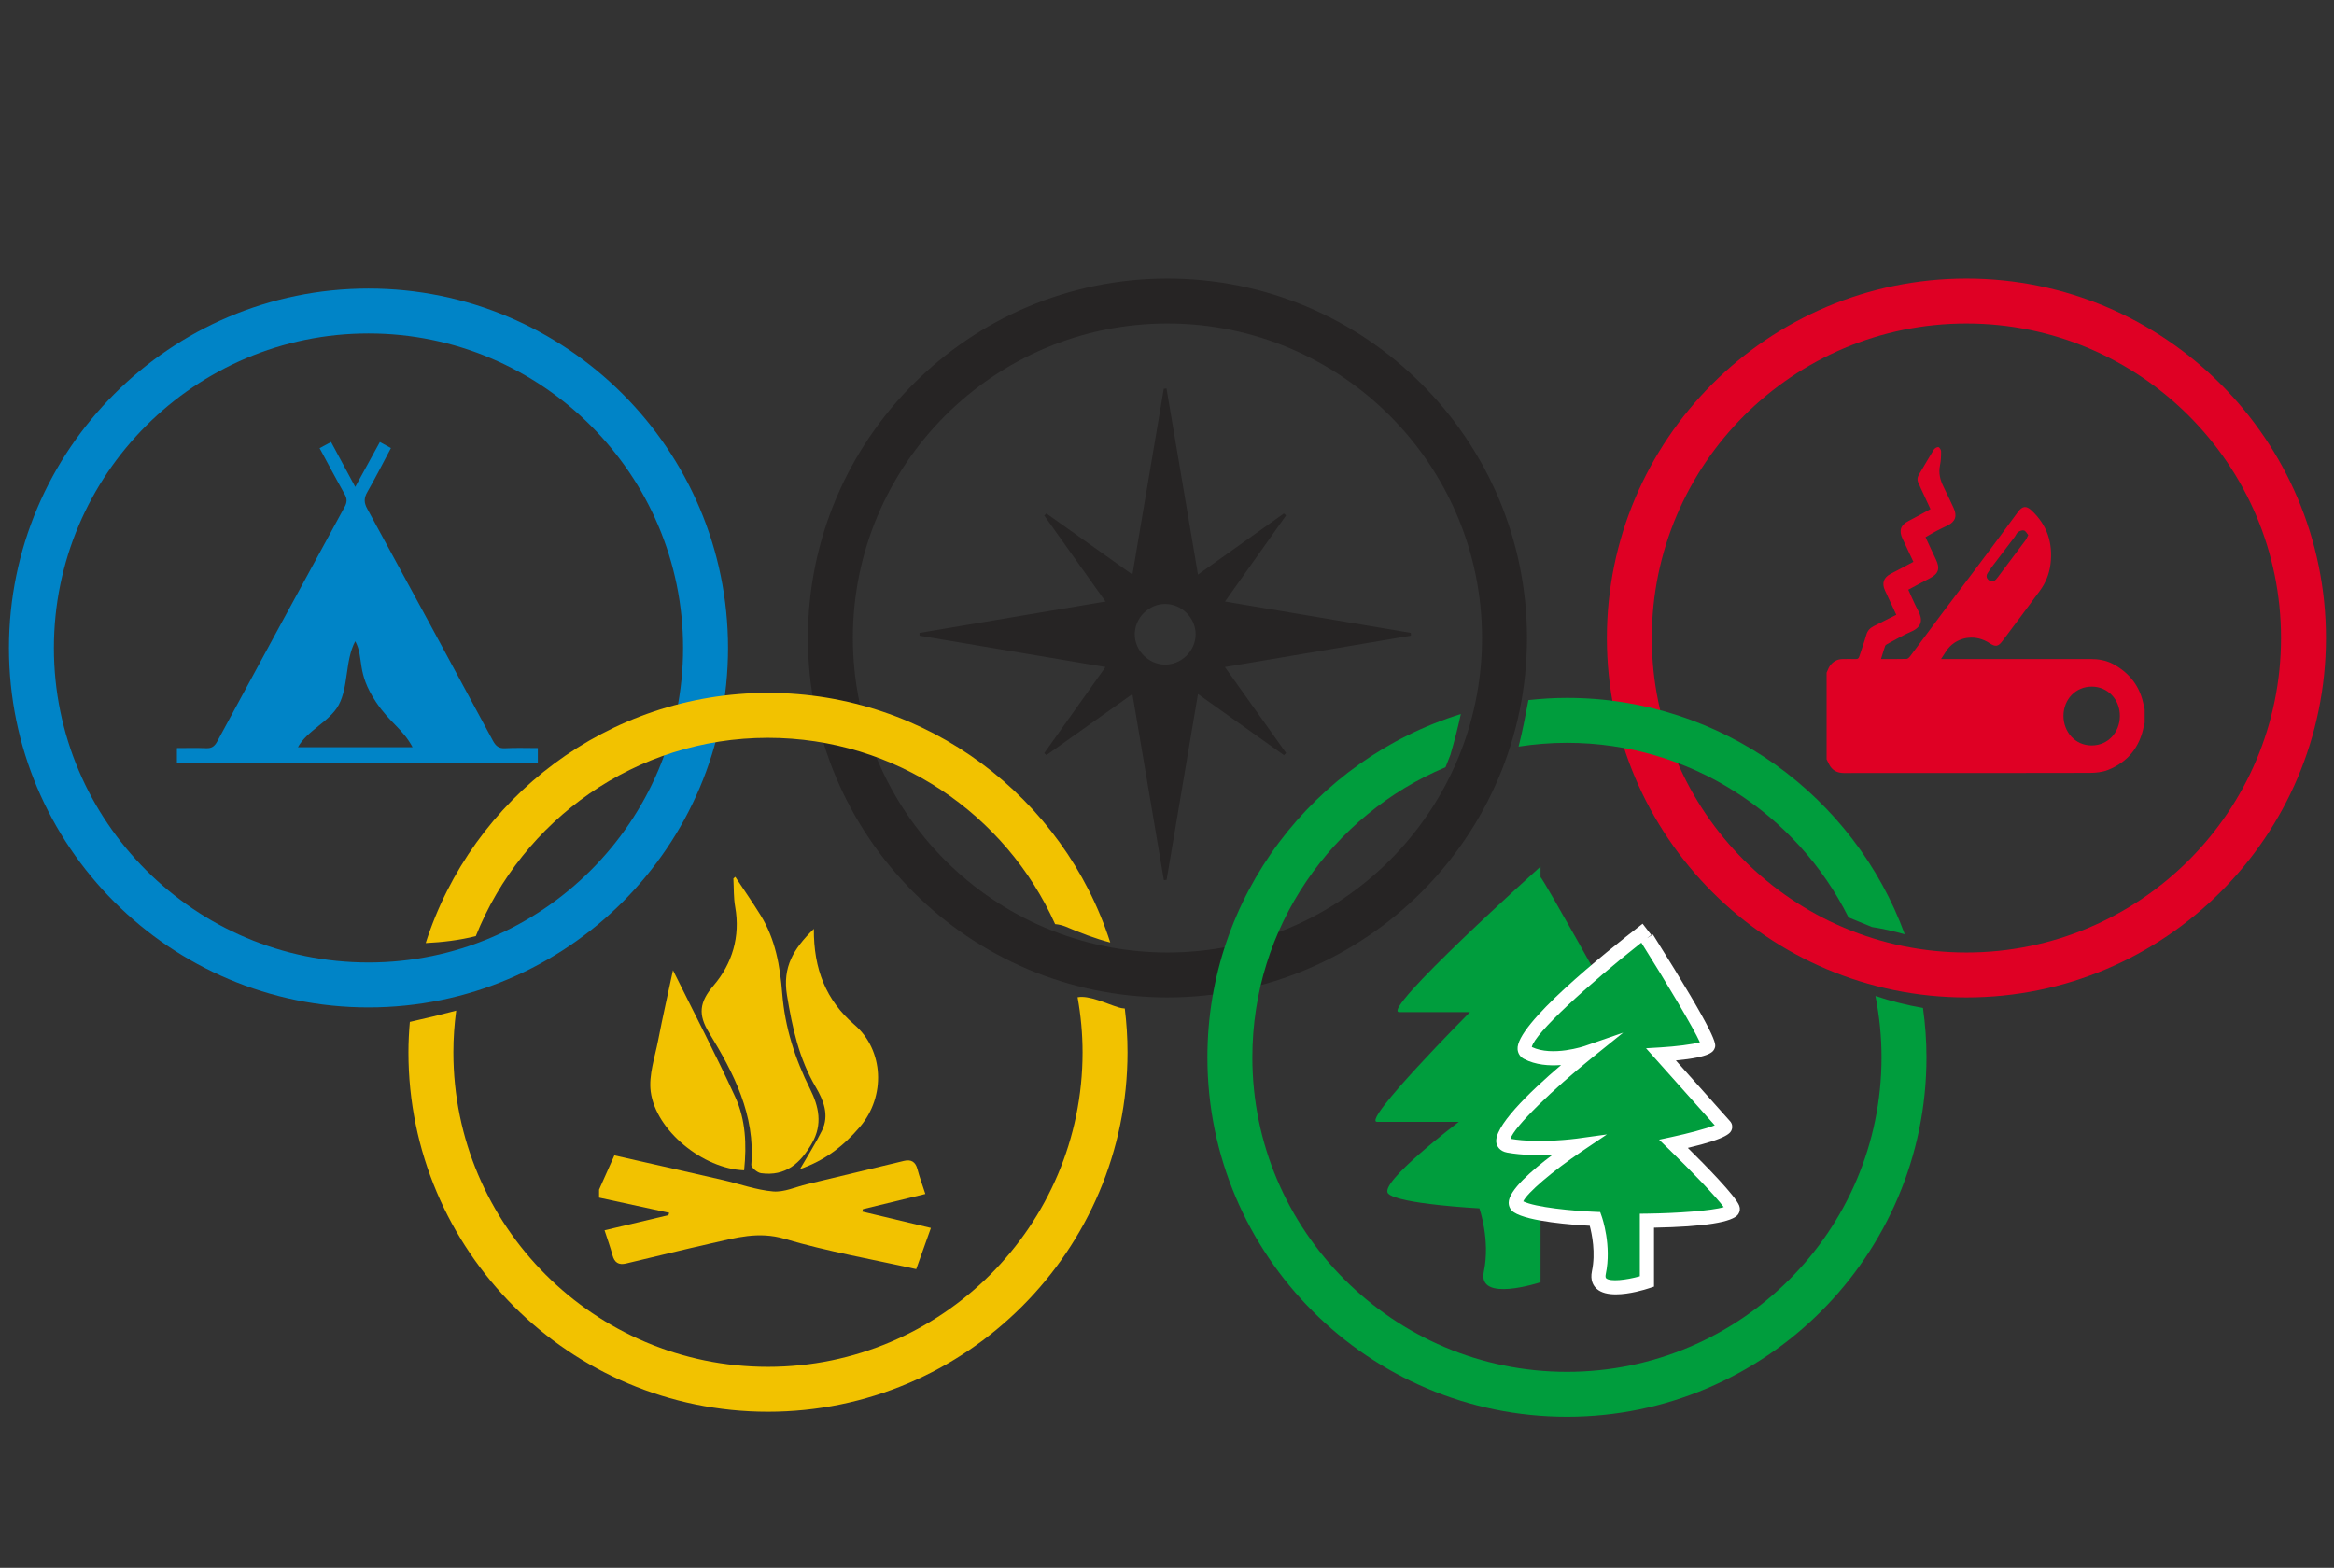 <?xml version="1.0" encoding="utf-8"?>
<!-- Generator: Adobe Illustrator 16.0.0, SVG Export Plug-In . SVG Version: 6.00 Build 0)  -->
<!DOCTYPE svg PUBLIC "-//W3C//DTD SVG 1.1//EN" "http://www.w3.org/Graphics/SVG/1.1/DTD/svg11.dtd">
<svg version="1.1" id="Layer_1" xmlns="http://www.w3.org/2000/svg" xmlns:xlink="http://www.w3.org/1999/xlink" x="0px" y="0px"
	 width="467.408px" height="314.063px" viewBox="0 0 467.408 314.063" enable-background="new 0 0 467.408 314.063"
	 xml:space="preserve">
<rect x="0" y="0" width="467.408" height="314.063" fill="#333333" stroke="none"/>
<g>
	<defs>
		<rect id="SVGID_1_" width="467.408" height="314.063"/>
	</defs>
	<clipPath id="SVGID_2_">
		<use xlink:href="#SVGID_1_"  overflow="visible"/>
	</clipPath>
	<path clip-path="url(#SVGID_2_)" fill-rule="evenodd" clip-rule="evenodd" fill="#F2C200" d="M119.969,238.306
		c1.001-2.241,2.003-4.483,3.065-6.864c7.211,1.638,14.454,3.267,21.688,4.931c3.37,0.774,6.691,1.995,10.098,2.293
		c2.201,0.193,4.517-0.904,6.777-1.445c6.479-1.553,12.955-3.122,19.434-4.672c1.427-0.341,2.303,0.171,2.694,1.655
		c0.417,1.583,0.989,3.124,1.586,4.97c-4.181,1.017-8.343,2.029-12.504,3.043c-0.042,0.161-0.085,0.322-0.129,0.485
		c4.535,1.082,9.069,2.165,13.745,3.279c-0.994,2.787-1.946,5.457-2.941,8.248c-8.87-1.984-17.762-3.526-26.355-6.068
		c-5.232-1.549-9.801-0.202-14.596,0.882c-5.741,1.297-11.454,2.709-17.18,4.061c-1.431,0.338-2.301-0.179-2.69-1.66
		c-0.418-1.582-0.989-3.124-1.594-4.995c4.278-1.015,8.532-2.023,12.786-3.031c0.054-0.157,0.11-0.315,0.165-0.472
		c-4.684-1.015-9.365-2.029-14.049-3.043V238.306z"/>
	<path clip-path="url(#SVGID_2_)" fill-rule="evenodd" clip-rule="evenodd" fill="#F2C200" d="M147.249,175.644
		c1.696,2.565,3.456,5.09,5.074,7.704c2.967,4.788,3.895,10.172,4.328,15.669c0.534,6.763,2.55,13.07,5.574,19.118
		c1.753,3.506,2.549,7.083,0.386,10.863c-2.302,4.023-5.289,6.694-10.216,6.012c-0.741-0.103-1.979-1.154-1.936-1.68
		c0.819-9.999-3.522-18.364-8.459-26.443c-2.234-3.658-1.963-6.121,0.893-9.462c3.727-4.359,5.401-9.793,4.334-15.771
		c-0.332-1.857-0.249-3.788-0.356-5.685C146.997,175.862,147.123,175.752,147.249,175.644"/>
	<path clip-path="url(#SVGID_2_)" fill-rule="evenodd" clip-rule="evenodd" fill="#F2C200" d="M162.984,186.067
		c-0.053,8.099,2.452,14.317,8.124,19.203c5.91,5.09,6.304,14.365,1.094,20.467c-3.307,3.873-7.068,6.751-11.992,8.456
		c1.566-2.723,3.13-5.148,4.4-7.723c1.521-3.083,0.285-6.1-1.232-8.672c-3.389-5.744-4.712-11.954-5.777-18.447
		C156.681,193.734,158.897,190.054,162.984,186.067"/>
	<path clip-path="url(#SVGID_2_)" fill-rule="evenodd" clip-rule="evenodd" fill="#F2C200" d="M149.017,234.429
		c-8.169-0.268-17.697-7.945-18.707-15.777c-0.425-3.304,0.833-6.854,1.491-10.261c0.903-4.672,1.962-9.313,2.969-14.032
		c4.141,8.366,8.53,16.79,12.483,25.413C149.315,224.272,149.555,229.249,149.017,234.429"/>
	<path clip-path="url(#SVGID_2_)" fill-rule="evenodd" clip-rule="evenodd" fill="#262424" d="M257.129,151.272
		c-5.63-4.004-11.259-8.01-17.223-12.252c-2.127,12.611-4.202,24.92-6.278,37.226c-0.183,0.021-0.365,0.041-0.549,0.063
		c-2.079-12.301-4.158-24.6-6.301-37.277c-5.928,4.211-11.567,8.217-17.206,12.223c-0.151-0.129-0.303-0.256-0.454-0.385
		c4.018-5.65,8.036-11.301,12.266-17.25c-12.656-2.133-24.945-4.205-37.234-6.275c-0.007-0.188-0.014-0.373-0.02-0.561
		c12.265-2.07,24.531-4.138,37.257-6.287c-4.212-5.916-8.236-11.568-12.26-17.221c0.141-0.138,0.282-0.279,0.424-0.417
		c5.634,4.001,11.269,8.002,17.228,12.234c2.125-12.596,4.202-24.904,6.279-37.211c0.182-0.022,0.365-0.043,0.547-0.065
		c2.08,12.299,4.16,24.598,6.304,37.283c5.926-4.216,11.563-8.228,17.199-12.238c0.148,0.127,0.297,0.253,0.447,0.379
		c-4.011,5.657-8.021,11.312-12.235,17.258c12.633,2.133,24.922,4.205,37.21,6.277c0.007,0.188,0.015,0.375,0.023,0.561
		c-12.265,2.068-24.527,4.137-37.253,6.283c4.211,5.916,8.232,11.571,12.257,17.225L257.129,151.272z M233.302,133.129
		c3.297,0.027,6.105-2.732,6.137-6.027c0.029-3.28-2.75-6.087-6.055-6.116c-3.291-0.027-6.111,2.745-6.137,6.034
		C227.219,130.299,229.999,133.103,233.302,133.129"/>
	<path clip-path="url(#SVGID_2_)" fill-rule="evenodd" clip-rule="evenodd" fill="#0084C7" d="M64.004,89.775
		c0.789-0.426,1.48-0.799,2.294-1.237c1.607,2.983,3.144,5.843,4.843,9c1.718-3.133,3.295-6.011,4.932-8.996
		c0.758,0.416,1.403,0.77,2.214,1.214c-1.594,2.998-3.084,5.952-4.73,8.814c-0.694,1.207-0.689,2.107-0.012,3.349
		c8.431,15.456,16.808,30.942,25.157,46.443c0.58,1.077,1.18,1.595,2.464,1.522c2.137-0.118,4.286-0.032,6.542-0.032v3.014H35.43
		v-3.014c1.914,0,3.876-0.063,5.83,0.026c1.128,0.051,1.708-0.367,2.239-1.35c8.474-15.678,16.981-31.337,25.515-46.982
		c0.495-0.907,0.538-1.608,0.024-2.518C67.331,95.999,65.707,92.922,64.004,89.775 M59.664,149.688h22.961
		c-2.049-3.79-4.479-4.822-7.275-8.983c-4.094-6.09-2.382-8.877-4.206-12.252c-2.053,3.798-1.314,9.064-3.32,12.773
		C66.024,144.556,61.478,146.332,59.664,149.688"/>
	<path clip-path="url(#SVGID_2_)" fill-rule="evenodd" clip-rule="evenodd" fill="#009D3D" d="M308.51,173.582
		c0,0-32.436,29.164-28.278,29.164h14.138c0,0-21.856,21.978-18.591,21.978h16.366c0,0-16.218,12.256-14.14,14.371
		c2.077,2.116,18.259,2.959,18.259,2.959s2.226,6.341,0.89,12.68c-1.336,6.34,11.356,2.113,11.356,2.113v-14.371
		c0,0,21.397-1.719,20.262-2.956c-1.137-1.24-13.965-15.218-13.965-15.218s14.783-1.24,12.119-4.227
		c-2.663-2.986-15.076-16.906-15.076-16.906s12.119-0.387,11.133-2.113c-0.986-1.728-13.453-24.168-14.473-25.36"/>
	<path clip-path="url(#SVGID_2_)" fill-rule="evenodd" clip-rule="evenodd" fill="#009D3D" d="M329.813,186.157
		c0,0-28.723,22.191-23.959,24.711c4.762,2.519,11.979,0,11.979,0s-21.764,17.536-15.753,18.621c6.012,1.086,13.867,0,13.867,0
		s-15.067,10.163-11.981,12.176c3.086,2.014,15.471,2.508,15.471,2.508s1.888,5.371,0.755,10.743
		c-1.132,5.372,9.622,1.791,9.622,1.791V244.53c0,0,18.056-0.216,17.167-2.506c-0.888-2.291-11.831-12.893-11.831-12.893
		s11.3-2.424,10.268-3.58c-1.033-1.158-12.773-14.326-12.773-14.326s8.978-0.529,9.433-1.791
		c0.455-1.261-12.263-21.486-12.263-21.486"/>
	<path clip-path="url(#SVGID_2_)" fill="#FFFFFF" d="M323.592,259.284c-1.496,0-2.903-0.279-3.819-1.097
		c-0.66-0.589-1.365-1.686-0.969-3.563c0.773-3.67,0.003-7.413-0.441-9.083c-3.209-0.171-12.294-0.811-15.172-2.688
		c-0.677-0.441-1.054-1.125-1.06-1.925c-0.02-2.466,4.667-6.52,8.767-9.592c-2.719,0.116-6.089,0.087-9.07-0.452
		c-1.584-0.285-2.022-1.361-2.137-1.812c-0.806-3.156,6.484-10.217,12.936-15.729c-2.377,0.184-5.129-0.003-7.436-1.222
		c-0.751-0.397-1.205-1.08-1.277-1.922c-0.424-4.929,17.365-19.239,25.033-25.164l1.732,2.244c-0.28,0.217-0.563,0.436-0.845,0.655
		l1.179-0.741c13.086,20.812,12.671,21.961,12.396,22.723c-0.24,0.667-0.666,1.848-7.797,2.51l10.862,12.183
		c0.399,0.447,0.528,1.051,0.345,1.615c-0.208,0.637-0.579,1.774-8.813,3.72c3.55,3.505,9.532,9.597,10.296,11.569
		c0.224,0.574,0.151,1.201-0.198,1.718c-1.08,1.6-6.754,2.505-16.872,2.695v11.804l-0.97,0.322
		C329.421,258.331,326.354,259.284,323.592,259.284z M305.049,240.652c2.427,1.206,10.016,1.928,14.443,2.104l0.962,0.038
		l0.318,0.908c0.083,0.234,2.006,5.811,0.805,11.505c-0.093,0.442-0.065,0.732,0.083,0.864c0.795,0.712,3.979,0.363,6.734-0.413
		v-12.529l1.401-0.017c6.03-0.073,13.06-0.578,15.407-1.306c-1.554-2.106-6.563-7.32-11.041-11.657l-1.906-1.848l2.596-0.557
		c3.152-0.677,6.792-1.646,8.549-2.324l-13.765-15.438l2.923-0.173c2.93-0.173,6.394-0.596,7.863-1.024
		c-1.25-2.806-6.632-11.845-11.729-19.956c-10.628,8.377-21.362,18.15-21.931,20.908c4.161,1.984,10.54-0.187,10.604-0.209
		l7.695-2.667l-6.34,5.109c-7.52,6.06-15.535,13.743-16.227,16.151c5.705,0.988,13.182-0.027,13.257-0.038l6.05-0.836l-5.063,3.415
		C310.896,234.606,305.775,239.002,305.049,240.652z"/>
	<path clip-path="url(#SVGID_2_)" fill-rule="evenodd" clip-rule="evenodd" fill="#DF0024" d="M365.794,134.751
		c0.225-0.47,0.385-0.987,0.687-1.401c0.606-0.831,1.447-1.314,2.505-1.328c0.876-0.012,1.752-0.022,2.627,0.004
		c0.412,0.012,0.608-0.128,0.734-0.529c0.45-1.44,0.99-2.854,1.392-4.306c0.245-0.884,0.769-1.407,1.545-1.788
		c1.485-0.727,2.954-1.482,4.47-2.246c-0.797-1.712-1.53-3.291-2.263-4.869c-0.686-1.481-0.268-2.627,1.172-3.361
		c1.498-0.765,2.977-1.57,4.514-2.384c-0.73-1.556-1.437-3.088-2.165-4.607c-0.793-1.652-0.404-2.761,1.214-3.588
		c1.45-0.743,2.868-1.548,4.374-2.366c-0.621-1.337-1.255-2.695-1.884-4.052c-0.188-0.407-0.353-0.825-0.547-1.228
		c-0.297-0.614-0.179-1.155,0.166-1.722c0.987-1.627,1.918-3.287,2.925-4.9c0.173-0.276,0.642-0.558,0.923-0.514
		c0.229,0.035,0.541,0.551,0.543,0.857c0.005,0.925-0.029,1.869-0.217,2.77c-0.326,1.562,0.019,2.959,0.718,4.34
		c0.705,1.393,1.334,2.824,2.008,4.233c0.744,1.556,0.353,2.727-1.177,3.48c-0.761,0.373-1.531,0.73-2.279,1.125
		c-0.717,0.379-1.41,0.8-2.169,1.235c0.704,1.517,1.375,3.006,2.083,4.476c0.868,1.801,0.516,2.865-1.236,3.76
		c-1.427,0.729-2.833,1.502-4.302,2.286c0.657,1.412,1.239,2.83,1.962,4.173c0.951,1.763,0.854,3.257-1.365,4.217
		c-1.661,0.719-3.229,1.656-4.836,2.507c-0.152,0.081-0.341,0.209-0.392,0.357c-0.289,0.841-0.541,1.694-0.833,2.634
		c1.792,0,3.459,0.022,5.126-0.025c0.244-0.007,0.537-0.298,0.711-0.531c2.236-2.982,4.445-5.982,6.677-8.966
		c2.077-2.773,4.18-5.53,6.262-8.301c1.7-2.261,3.395-4.527,5.08-6.796c1.214-1.634,2.391-3.292,3.619-4.912
		c0.863-1.138,1.616-1.218,2.659-0.248c3.139,2.919,4.331,6.551,3.809,10.768c-0.24,1.953-0.963,3.744-2.121,5.325
		c-2.47,3.368-4.979,6.708-7.484,10.051c-0.883,1.177-1.413,1.245-2.664,0.422c-2.51-1.653-5.782-1.398-7.895,0.719
		c-0.655,0.656-1.088,1.534-1.749,2.496h1.115c9.578,0,19.157,0.005,28.737-0.004c1.619-0.001,3.196,0.247,4.613,1.011
		c3.385,1.826,5.488,4.626,6.149,8.455c0.034,0.203,0.108,0.399,0.163,0.598v2.706c-0.055,0.201-0.126,0.397-0.163,0.599
		c-0.799,4.254-3.19,7.26-7.196,8.854c-1.122,0.447-2.433,0.58-3.656,0.583c-13.871,0.04-27.743,0.025-41.614,0.025
		c-2.519,0-5.04-0.012-7.559,0.005c-1.37,0.01-2.405-0.509-3.029-1.76c-0.163-0.326-0.324-0.653-0.485-0.979V134.751z
		 M413.228,143.396c0.011,3.171,2.299,5.93,5.636,5.93c3.329,0,5.605-2.633,5.661-5.821c0.058-3.36-2.403-5.943-5.593-5.964
		C415.715,137.52,413.245,140.054,413.228,143.396 M406.177,107.172c-0.297-0.337-0.522-0.816-0.856-0.91
		c-0.344-0.099-0.854,0.093-1.179,0.318c-0.301,0.209-0.437,0.646-0.673,0.959c-1.453,1.919-2.919,3.829-4.371,5.749
		c-0.364,0.482-0.704,0.985-1.038,1.488c-0.345,0.519-0.297,1.025,0.185,1.417c0.514,0.416,1.033,0.334,1.486-0.136
		c0.145-0.152,0.273-0.323,0.4-0.493c1.84-2.452,3.683-4.902,5.512-7.362C405.839,107.939,405.95,107.613,406.177,107.172"/>
	<path clip-path="url(#SVGID_2_)" fill="#0084C7" d="M73.794,201.801c-39.701,0-72-32.3-72-72s32.299-72,72-72
		c39.701,0,72,32.299,72,72S113.496,201.801,73.794,201.801 M73.794,66.801c-34.738,0-63,28.262-63,63s28.262,63,63,63
		c34.738,0,63-28.263,63-63S108.533,66.801,73.794,66.801"/>
	<path clip-path="url(#SVGID_2_)" fill="#262424" d="M233.794,199.801c-39.701,0-72-32.3-72-72s32.299-72,72-72s72,32.299,72,72
		S273.495,199.801,233.794,199.801 M233.794,64.801c-34.738,0-63,28.262-63,63s28.262,63,63,63s63-28.263,63-63
		S268.532,64.801,233.794,64.801"/>
	<path clip-path="url(#SVGID_2_)" fill="#F2C200" d="M153.794,138.801c-32.065,0-59.255,21.089-68.544,50.112
		c3.361-0.171,6.686-0.553,10.034-1.392c9.281-23.243,31.995-39.72,58.51-39.72c25.592,0,47.653,15.348,57.504,37.315
		c0.73,0.059,1.471,0.231,2.186,0.534c2.813,1.191,5.812,2.369,8.86,3.151C213.024,159.829,185.825,138.801,153.794,138.801"/>
	<path clip-path="url(#SVGID_2_)" fill="#F2C200" d="M225.25,202.025c-0.409-0.024-0.836-0.097-1.285-0.235
		c-2.414-0.751-5.871-2.46-8.168-2.021c0.641,3.585,0.997,7.267,0.997,11.032c0,34.739-28.262,63-63,63c-34.738,0-63-28.261-63-63
		c0-2.834,0.199-5.621,0.563-8.355c-3.074,0.821-6.169,1.57-9.282,2.259c-0.177,2.01-0.281,4.041-0.281,6.097
		c0,39.702,32.299,72,72,72c39.701,0,72-32.298,72-72C225.795,207.83,225.604,204.902,225.25,202.025"/>
	<path clip-path="url(#SVGID_2_)" fill="#DF0024" d="M393.795,199.801c-39.701,0-72-32.3-72-72s32.299-72,72-72
		c39.7,0,72,32.299,72,72S433.495,199.801,393.795,199.801 M393.795,64.801c-34.738,0-63,28.262-63,63s28.262,63,63,63
		c34.737,0,63-28.263,63-63S428.532,64.801,393.795,64.801"/>
	<path clip-path="url(#SVGID_2_)" fill="#009D3D" d="M374.884,185.7c2.214,0.335,4.394,0.854,6.562,1.448
		c-10.088-27.596-36.605-47.347-67.65-47.347c-2.608,0-5.18,0.162-7.716,0.439c-0.605,3.118-1.175,6.256-1.965,9.32
		c3.158-0.491,6.388-0.759,9.681-0.759c24.673,0,46.06,14.267,56.392,34.975C371.739,184.41,373.305,185.069,374.884,185.7"/>
	<path clip-path="url(#SVGID_2_)" fill="#009D3D" d="M375.573,199.504c0.794,3.979,1.222,8.088,1.222,12.297
		c0,34.737-28.262,63-63,63c-34.739,0-63-28.263-63-63c0-26.125,15.986-48.583,38.688-58.115c0.308-0.828,0.64-1.655,0.978-2.484
		c0.777-2.696,1.505-5.422,2.088-8.165c-29.356,9.091-50.753,36.46-50.753,68.764c0,39.701,32.299,72,72,72s72-32.299,72-72
		c0-3.355-0.244-6.651-0.698-9.883C381.864,201.339,378.695,200.568,375.573,199.504"/>
</g>
</svg>
